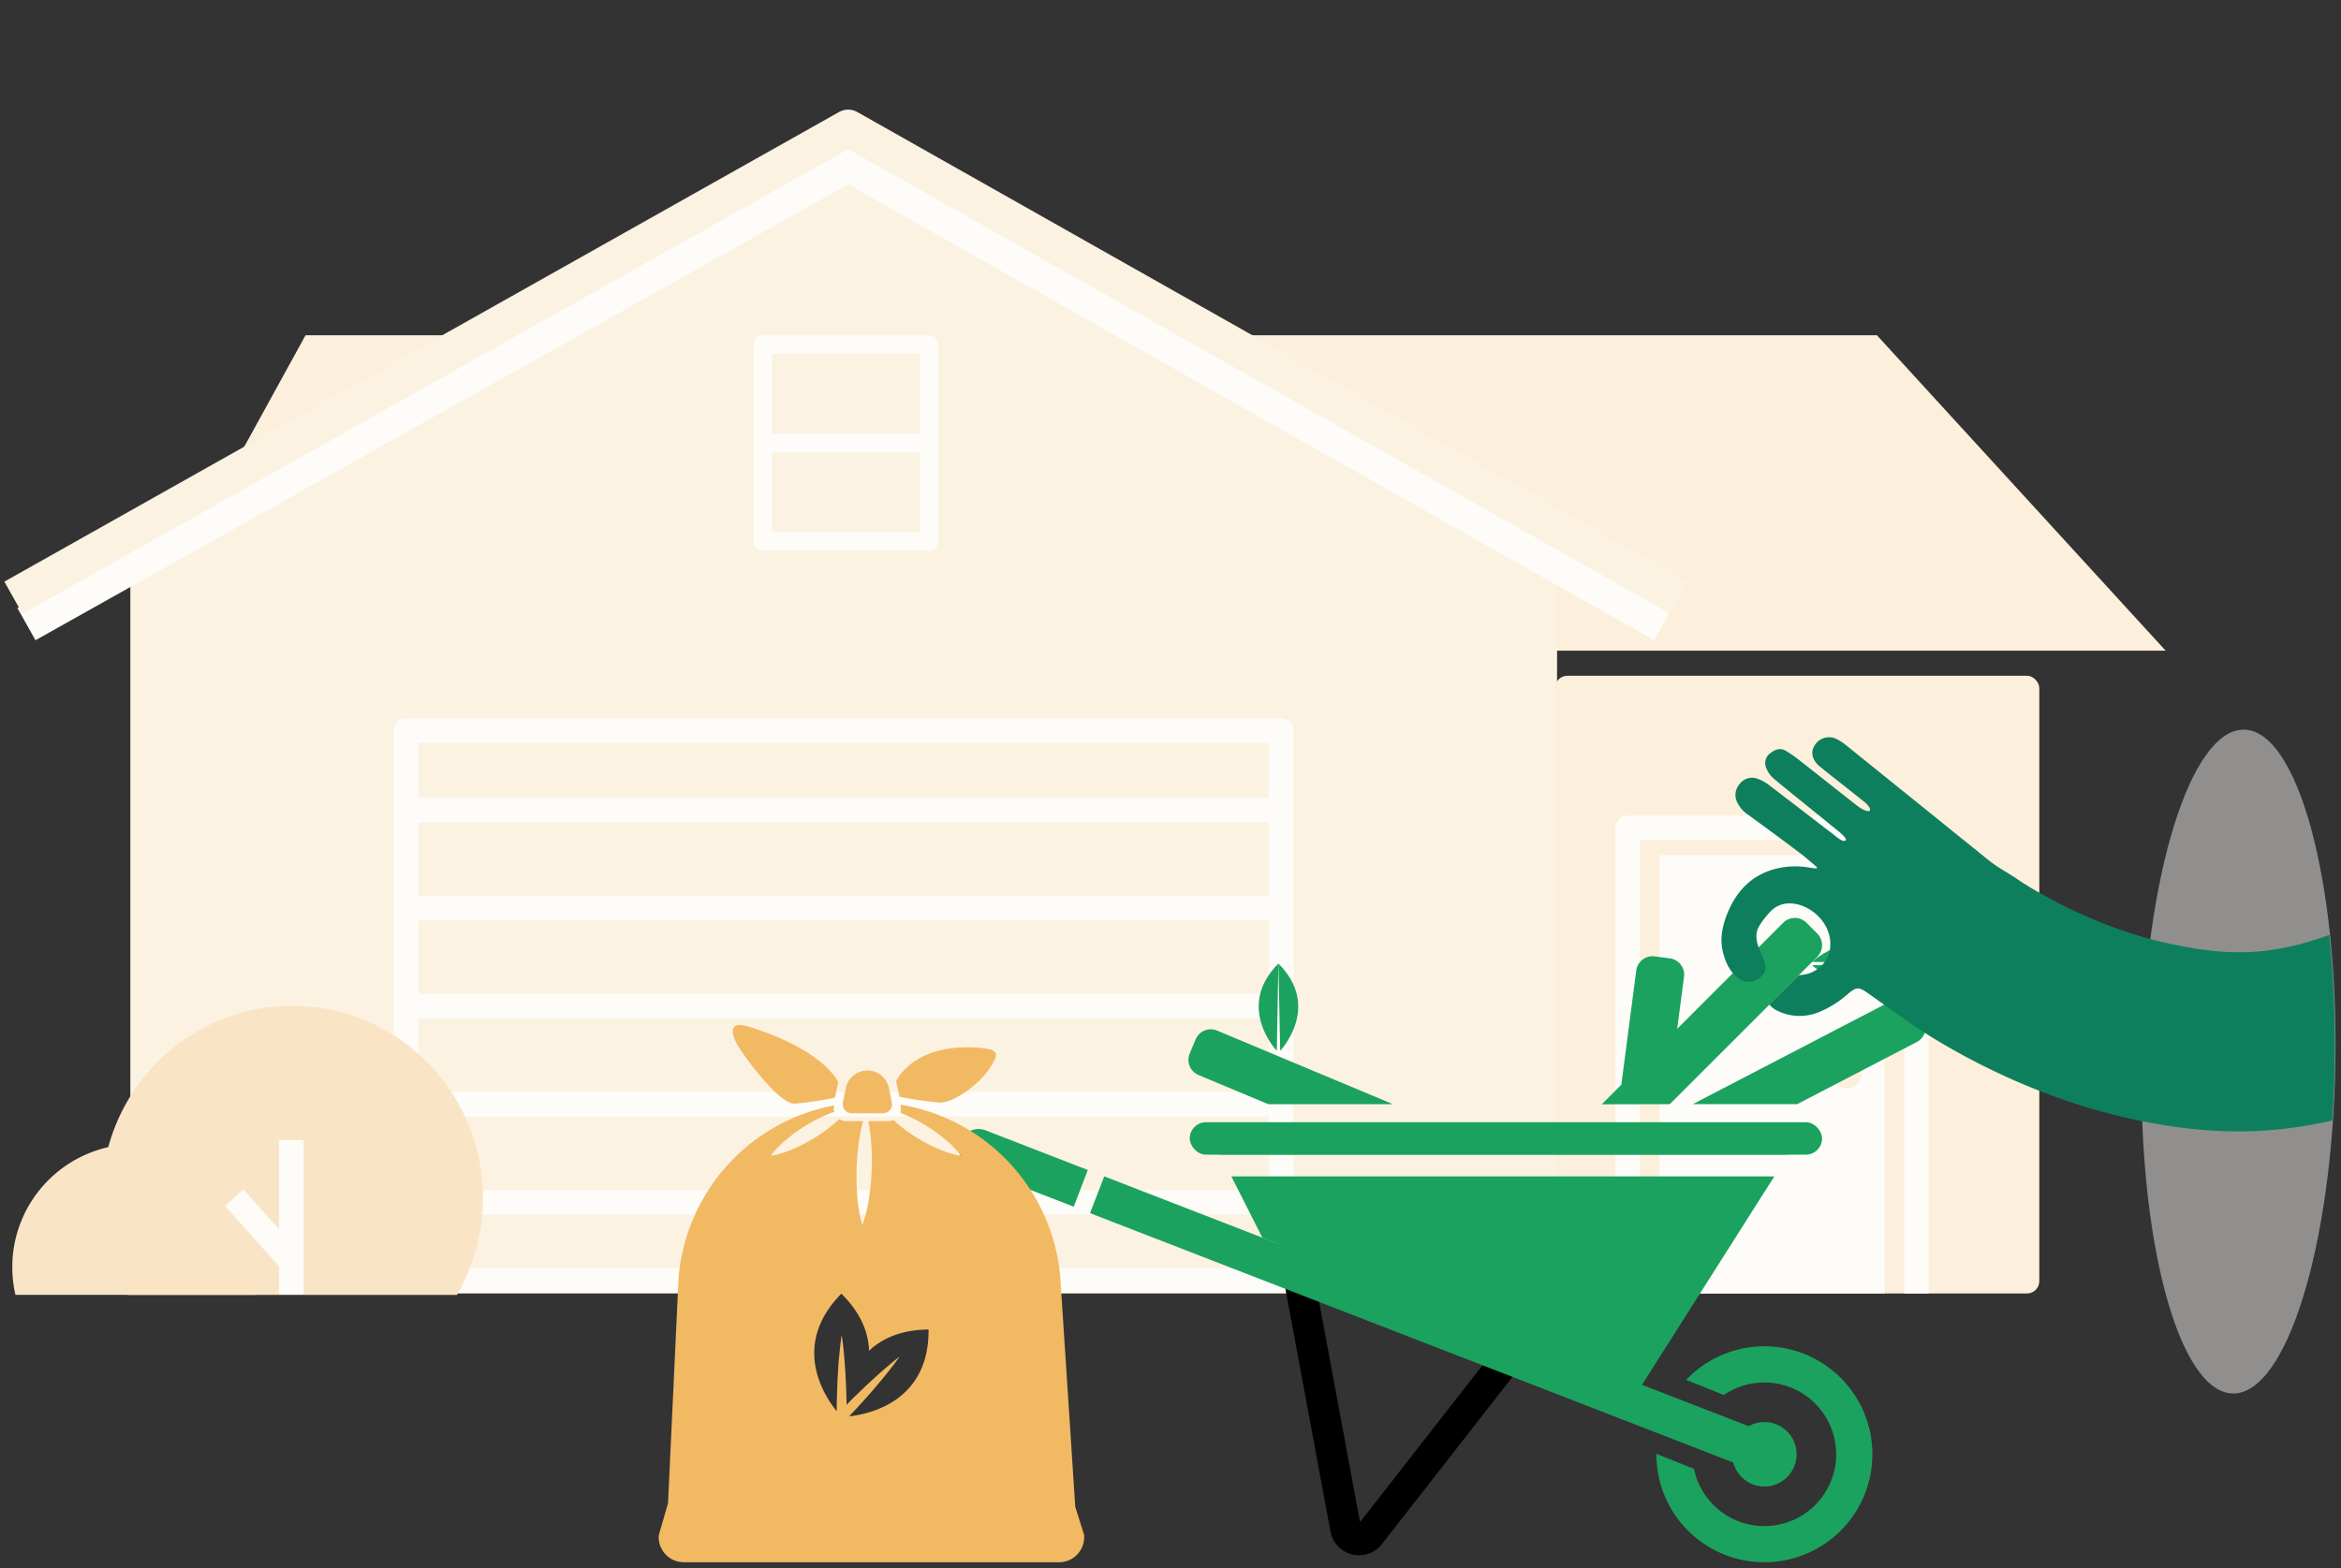 <svg xmlns="http://www.w3.org/2000/svg" xmlns:xlink="http://www.w3.org/1999/xlink" width="761" height="510" viewBox="0 0 761 510">
  <rect x="0" y="0" width="761" height="510" fill="#333333" stroke="none"/>
  <defs>
    <clipPath id="clip-path">
      <path id="Union_47" data-name="Union 47" d="M176.9,223.826c-5.934-1.146-11.335-7.954-15.775-18.867l-10.689-12.785-2-49.228L68.648,121.3,0,97.606s3.625-62.392,3.625-63.2S36.045,0,36.045,0L180.416,7.621l-.011.708a9.459,9.459,0,0,1,1.894-.158c17.388.3,30.641,48.864,29.6,108.463S195.92,224.3,178.532,224a9.425,9.425,0,0,1-1.338-.119l0,.291Z" transform="translate(2672.217 6837.077)" fill="#412727"/>
    </clipPath>
    <clipPath id="clip-path-2">
      <path id="Path_2424" data-name="Path 2424" d="M12.689,88.079l14.57-10.5L16.72,76.61l-5.93,2.83L1.97,76.61,0,58.68,15.58,42.23l12.53-2.97L11.48,19.04,19.57,3.28,53.39,0l59.6,61.72,36.67,23.39,59.82,2.57v67.81l-77-1.52L83.06,131.22,48.57,102.91Z" transform="translate(-3.12 -3.28)" fill="none"/>
    </clipPath>
  </defs>
  <g id="Green-waste-illustration" transform="translate(-2150.733 304.942)">
    <rect id="Rectangle_7045" data-name="Rectangle 7045" width="761" height="510" transform="translate(2150.733 -304.942)" fill="none"/>
    <path id="Path_2314" data-name="Path 2314" d="M107.93,0c59.608,0,107.93,14.1,107.93,31.488S167.538,62.976,107.93,62.976,0,48.879,0,31.488,48.322,0,107.93,0Z" transform="matrix(-0.017, 1, -1, -0.017, 2911.733, -67.145)" fill="#eeedeb" opacity="0.5"/>
    <g id="Group_4269" data-name="Group 4269" transform="translate(1194.733 -520.886)">
      <g id="Group_4188" data-name="Group 4188" transform="translate(-6151 -16671)">
        <path id="Path_2175" data-name="Path 2175" d="M2072.724,15300.443h510.807l93.868,102.578H2016.353Z" transform="translate(5133.601 1695.508)" fill="#fcefdb"/>
        <path id="Path_936" data-name="Path 936" d="M469.385,16.961V259.428H5.59V16.961l230.12-125.07Z" transform="translate(7143.778 17048.111)" fill="#fcf2e2"/>
        <path id="Path_937" data-name="Path 937" d="M14.457,155.263,281.577,5.37,546.54,155.263" transform="translate(7101.14 16934.633)" fill="none" stroke="#fdfcf8" stroke-linejoin="round" stroke-width="12"/>
        <path id="Path_2187" data-name="Path 2187" d="M10.3,158.09,281.657,5.37,551.852,158.09" transform="translate(7101.06 16923.215)" fill="none" stroke="#fcf2e2" stroke-linejoin="round" stroke-width="12"/>
        <rect id="Rectangle_6976" data-name="Rectangle 6976" width="157.422" height="200.853" rx="4" transform="translate(7612.505 17106.686)" fill="#fcefdb"/>
        <g id="Group_4186" data-name="Group 4186" transform="translate(7239.061 17124.535)">
          <path id="Path_1926" data-name="Path 1926" d="M294.971,192.914V14.12H10.56V192.914Z" transform="translate(-10.56 -14.119)" fill="none" stroke="#fdfcf8" stroke-linejoin="round" stroke-width="8"/>
          <path id="Path_2178" data-name="Path 2178" d="M2186.3,16645.822h284.411" transform="translate(-2186.301 -16492.479)" fill="none" stroke="#fdfcf8" stroke-width="8"/>
          <path id="Path_2183" data-name="Path 2183" d="M2186.3,16645.822h284.411" transform="translate(-2186.301 -16524.359)" fill="none" stroke="#fdfcf8" stroke-width="8"/>
          <path id="Path_2184" data-name="Path 2184" d="M2186.3,16645.822h284.411" transform="translate(-2186.301 -16556.24)" fill="none" stroke="#fdfcf8" stroke-width="8"/>
          <path id="Path_2185" data-name="Path 2185" d="M2186.3,16645.822h284.411" transform="translate(-2186.301 -16588.121)" fill="none" stroke="#fdfcf8" stroke-width="8"/>
          <path id="Path_2186" data-name="Path 2186" d="M2186.3,16645.822h284.411" transform="translate(-2186.301 -16620.002)" fill="none" stroke="#fdfcf8" stroke-width="8"/>
        </g>
        <path id="Path_2181" data-name="Path 2181" d="M10.56,156.694V14.12H83.881V156.694" transform="translate(7635.841 17150.846)" fill="#fdfcf8"/>
        <path id="Path_2182" data-name="Path 2182" d="M10.56,165.512V14.12h93.871V165.512" transform="translate(7625.566 17142.027)" fill="none" stroke="#fdfcf8" stroke-linejoin="round" stroke-width="8"/>
        <ellipse id="Ellipse_578" data-name="Ellipse 578" cx="4.587" cy="4.587" rx="4.587" ry="4.587" transform="translate(7702.969 17231.672)" fill="#fcefdb"/>
        <g id="Rectangle_6985" data-name="Rectangle 6985" transform="translate(7352 16996)" fill="none" stroke="#fdfcf8" stroke-linejoin="round" stroke-width="6">
          <rect width="60" height="38" stroke="none"/>
          <rect x="3" y="3" width="54" height="32" fill="none"/>
        </g>
        <g id="Rectangle_6986" data-name="Rectangle 6986" transform="translate(7352 17028)" fill="none" stroke="#fdfcf8" stroke-linejoin="round" stroke-width="6">
          <rect width="60" height="38" stroke="none"/>
          <rect x="3" y="3" width="54" height="32" fill="none"/>
        </g>
        <g id="Group_4187" data-name="Group 4187" transform="translate(7111 17214.41)">
          <path id="Subtraction_19" data-name="Subtraction 19" d="M-1194.44-11053.109h-107.122a62.462,62.462,0,0,1-6.231-14.911,63.122,63.122,0,0,1-2.208-16.589,62.539,62.539,0,0,1,4.872-24.327,62.33,62.33,0,0,1,13.287-19.867,61.768,61.768,0,0,1,19.707-13.395,61.169,61.169,0,0,1,24.133-4.912,61.169,61.169,0,0,1,24.133,4.912,61.766,61.766,0,0,1,19.707,13.395,62.338,62.338,0,0,1,13.287,19.867,62.539,62.539,0,0,1,4.872,24.327,63.122,63.122,0,0,1-2.208,16.589,62.448,62.448,0,0,1-6.23,14.911Z" transform="translate(1339 11146.699)" fill="#f9e5c6"/>
          <path id="Subtraction_20" data-name="Subtraction 20" d="M-1260.017-11098.11h-77.966a40.239,40.239,0,0,1-1.016-9,39.74,39.74,0,0,1,3.143-15.568,39.871,39.871,0,0,1,8.572-12.716,39.865,39.865,0,0,1,12.714-8.572,39.747,39.747,0,0,1,15.57-3.144,39.747,39.747,0,0,1,15.57,3.144,39.864,39.864,0,0,1,12.714,8.572,39.871,39.871,0,0,1,8.572,12.716,39.746,39.746,0,0,1,3.143,15.568,40.246,40.246,0,0,1-1.016,9Z" transform="translate(1339 11191.699)" fill="#f9e5c6"/>
          <g id="Group_4176" data-name="Group 4176" transform="translate(72.164 43.268)">
            <path id="Path_2179" data-name="Path 2179" d="M1935.508,16394.127v50.189" transform="translate(-1916.955 -16394.127)" fill="none" stroke="#fdfcf8" stroke-width="8"/>
            <path id="Path_2180" data-name="Path 2180" d="M1936.692,16418l17.625,19.783" transform="translate(-1936.692 -16399.287)" fill="none" stroke="#fdfcf8" stroke-width="8"/>
          </g>
        </g>
      </g>
    </g>
    <g id="Layer_2" data-name="Layer 2" transform="translate(2462.575 -6.454)">
      <g id="Layer_1" data-name="Layer 1" transform="translate(0 0)">
        <path id="Path_1411" data-name="Path 1411" d="M192.21,201.19l15.4,82.985a4.426,4.426,0,0,0,7.841,1.914l47.713-61.106" transform="translate(-82.026 -85.546)" fill="none" stroke="#000" stroke-linecap="round" stroke-linejoin="round" stroke-width="10"/>
        <path id="Path_1412" data-name="Path 1412" d="M292.357,228.9,79.088,146.2,74.46,158.157l213.269,82.7a6.4,6.4,0,1,0,4.628-11.934Z" transform="translate(-31.965 -62.167)" fill="#1ba25f"/>
        <path id="Path_1413" data-name="Path 1413" d="M42.312,132.774,8.971,119.835a6.4,6.4,0,0,0-4.6,11.94l33.37,12.94Z" transform="translate(-0.535 -50.816)" fill="#1ba25f"/>
        <ellipse id="Ellipse_500" data-name="Ellipse 500" cx="10.48" cy="10.479" rx="10.48" ry="10.479" transform="translate(251.235 163.92)" fill="#1ba25f"/>
        <rect id="Rectangle_6849" data-name="Rectangle 6849" width="205.549" height="10.543" rx="5.271" transform="translate(74.917 66.432)" fill="#1ba25f"/>
        <path id="Path_1414" data-name="Path 1414" d="M331.113,130.7l2.759-4.34H144.35l2.2,4.34Z" transform="translate(-61.678 -53.732)" fill="#1ba25f"/>
        <path id="Path_1415" data-name="Path 1415" d="M154.38,146.2l10.083,19.93,122.115,49.9L330.893,146.2Z" transform="translate(-65.943 -62.167)" fill="#1ba25f"/>
        <path id="Path_1416" data-name="Path 1416" d="M429.833,242.32A34.985,34.985,0,0,0,404.4,253.242l12.256,4.909a23.35,23.35,0,1,1-9.7,24.029l-12.239-4.9v.15a35.112,35.112,0,1,0,35.112-35.112Z" transform="translate(-168.119 -103.032)" fill="#1ba25f"/>
        <path id="Path_1417" data-name="Path 1417" d="M385.976,60.567,433.9,12.654a5.346,5.346,0,0,0,0-7.559l-3.507-3.512a5.352,5.352,0,0,0-7.565,0L388.373,36.073l2.213-16.912a5.346,5.346,0,0,0-4.6-6l-4.921-.644a5.346,5.346,0,0,0-6,4.6l-4.811,36.79a1.2,1.2,0,0,1-.029.322l-6.381,6.387Z" transform="translate(-154.999 -0.016)" fill="#1ba25f"/>
        <path id="Path_1418" data-name="Path 1418" d="M133.4,77.879l22.632,9.474h40.533L139.447,63.433a5.346,5.346,0,0,0-7,2.874l-1.92,4.6a5.358,5.358,0,0,0,2.868,6.973Z" transform="translate(-55.631 -26.802)" fill="#1ba25f"/>
        <path id="Path_1419" data-name="Path 1419" d="M490.433,52.259l-2.3-4.4a5.34,5.34,0,0,0-7.209-2.3L415.3,79.674h33.956l38.877-20.206a5.346,5.346,0,0,0,2.3-7.209Z" transform="translate(-176.873 -19.123)" fill="#1ba25f"/>
        <path id="Path_1420" data-name="Path 1420" d="M264.022,204.24a5.34,5.34,0,0,0,.241,7.295l3.507,3.507a5.34,5.34,0,0,0,7.565,0l10.807-10.8Z" transform="translate(-111.994 -86.842)" fill="#1ba25f"/>
        <path id="Path_1421" data-name="Path 1421" d="M181.575,54.189S195.147,39.95,181,25.82" transform="translate(-77.26 -10.987)" fill="#1ba25f"/>
        <path id="Path_1422" data-name="Path 1422" d="M175.729,54.189s-13.584-14.239.529-28.369" transform="translate(-72.518 -10.987)" fill="#1ba25f"/>
        <path id="Path_1423" data-name="Path 1423" d="M482.79,26.366s14.239,13.584,28.363-.546" transform="translate(-205.566 -10.987)" fill="#1ba25f"/>
        <path id="Path_1424" data-name="Path 1424" d="M482.79,20.522s14.239-13.584,28.363.546" transform="translate(-205.566 -6.235)" fill="#1ba25f"/>
      </g>
    </g>
    <g id="Layer_2-2" data-name="Layer 2" transform="translate(2364.857 28.363)">
      <g id="Layer_1-2" data-name="Layer 1" transform="translate(0 0)">
        <path id="Path_1407" data-name="Path 1407" d="M122.986,41.1H112.907A2.961,2.961,0,0,1,110,37.553l.931-4.631a7.162,7.162,0,0,1,7.015-5.742h0a7.162,7.162,0,0,1,7.015,5.742l.931,4.631a2.961,2.961,0,0,1-2.906,3.548Z" transform="translate(-50.11 -12.389)" fill="#f2b963"/>
        <path id="Path_1408" data-name="Path 1408" d="M141.8,24.42s5.143-12.43,26.667-10.988c7.157.648,6.792,1.894,3.755,6.716S160.6,31.5,155.993,31.288a118.3,118.3,0,0,1-13.061-1.9Z" transform="translate(-64.63 -6.07)" fill="#f2b963"/>
        <path id="Path_1409" data-name="Path 1409" d="M78.555,18.673S74.539,8.529,50.092.741c-7.38-2.542-6.77,1.91-3.717,6.721S59.747,25.792,64.351,25.58a117.364,117.364,0,0,0,13.061-1.927Z" transform="translate(-20.161 -0.002)" fill="#f2b963"/>
        <path id="Path_1410" data-name="Path 1410" d="M138.283,187.44l-2.863-9.067-4.9-75.1A62.259,62.259,0,0,0,78.565,47.58l.1.512a4.006,4.006,0,0,1-.158,2.144c.544.2,1.088.414,1.589.637a53.606,53.606,0,0,1,12.811,7.82,32.479,32.479,0,0,1,5.4,5.551,31.876,31.876,0,0,1-7.423-2.286A51.942,51.942,0,0,1,84.214,58.5a52.432,52.432,0,0,1-6.128-4.354q-.9-.751-1.774-1.562a4.005,4.005,0,0,1-1.633.343H68.149a56.636,56.636,0,0,1,.876,6.264,79.108,79.108,0,0,1,.229,9.219,77.828,77.828,0,0,1-.827,9.186A46.2,46.2,0,0,1,66.2,86.731a46.988,46.988,0,0,1-1.633-9.252,77.908,77.908,0,0,1-.218-9.219,80.331,80.331,0,0,1,.827-9.186,58.551,58.551,0,0,1,1.268-6.139H60.954a4,4,0,0,1-2.237-.675c-.7.659-1.41,1.284-2.139,1.894a51.914,51.914,0,0,1-6.123,4.354,52.006,52.006,0,0,1-6.661,3.45,31.794,31.794,0,0,1-7.407,2.264,32.305,32.305,0,0,1,5.4-5.529,52.111,52.111,0,0,1,6.128-4.354,53.008,53.008,0,0,1,6.678-3.45q1.216-.514,2.465-.963a4,4,0,0,1-.054-1.818l.054-.272a62.254,62.254,0,0,0-50.613,56.4L3.038,177.225l-3.01,10.34a8.163,8.163,0,0,0,8.136,8.816H130.147a8.163,8.163,0,0,0,8.136-8.942ZM61.9,148.936c1.143-1.2,2.286-2.416,3.407-3.646,1.524-1.671,3.037-3.352,4.506-5.072s2.933-3.456,4.354-5.225,2.814-3.57,4.114-5.442c-1.829,1.377-3.548,2.857-5.279,4.354s-3.391,3.01-5.045,4.555-3.265,3.124-4.9,4.713q-1,.99-1.981,1.992-.071-4.664-.321-9.333c-.125-2.215-.278-4.435-.479-6.65s-.435-4.435-.795-6.65c-.354,2.215-.544,4.435-.789,6.65s-.354,4.435-.484,6.65q-.3,5.72-.343,11.429c-4.354-5.393-14.759-21.682,1.518-38.21,6.482,6.384,8.816,12.795,9,18.558,4.18-3.929,10.34-6.835,19.347-6.906C87.92,143.973,68.764,148.18,61.9,148.936Z" transform="translate(-0.002 -21.687)" fill="#f2b963"/>
      </g>
    </g>
    <g id="Mask_Group_278" data-name="Mask Group 278" transform="translate(25.559 -6912.564)" clip-path="url(#clip-path)">
      <g id="Layer_2-3" data-name="Layer 2" transform="translate(2669.242 6854.349) rotate(-9)">
        <g id="Layer_1-3" data-name="Layer 1" transform="translate(5.926 0.939)">
          <g id="Group_4355" data-name="Group 4355" clip-path="url(#clip-path-2)">
            <path id="Path_2423" data-name="Path 2423" d="M206.69,90.43l-1.45.37c-24,5.94-38.72,3.41-56-3-23.24-8.5-40.95-23.11-46.9-28.43-3.15-3.13-6.15-5.07-9.33-8.59q-19.86-22-39.76-44a15.88,15.88,0,0,0-2.93-2.62,5.47,5.47,0,0,0-7.38,1.31c-1.47,1.77-1.3,4.15.48,6.45.47.52.94,1.05,1.4,1.58,3.81,4.13,7.63,8.26,11.42,12.41.75.81,1.82,2.51,1.32,3-.63.71-2.73-1-3.7-2-5.33-5.72-10.6-11.5-15.93-17.22a43.209,43.209,0,0,0-4.34-4.22c-1.55-1.25-3.22-1-4.86-.12a4,4,0,0,0-2.38,4.22,9,9,0,0,0,1.95,4.22c5.25,6,10.68,11.88,16,17.86,1.46,1.65,4.68,4.9,4,5.6C47.41,38,45.76,36,44.85,35c-6.18-6.49-12.3-13-18.5-19.49A13.4,13.4,0,0,0,23.05,13a5,5,0,0,0-6,.85,5.29,5.29,0,0,0-1.69,5.63,9.7,9.7,0,0,0,2.71,4.44c4.91,4.93,9.77,9.85,14.6,14.83,1.76,1.81,3.35,3.78,5,5.67l-.13.44c-.63-.18-1.29-.32-1.89-.52a26.35,26.35,0,0,0-11.37-1.47c-7.59.77-13.18,4.74-17.22,11.07C4.5,58,2.62,62.42,3.23,67.6c.41,3.4,1.39,6.54,4,8.93a5.45,5.45,0,0,0,6.48.55c2.14-1.21,2.79-2.78,2.25-5.5-.34-1.57-.82-3.06-1.12-4.61-.43-2.32-.27-4.65,1.23-6.45a26.57,26.57,0,0,1,4.64-4.35,8.26,8.26,0,0,1,5.81-1.55c4.74.46,9.52,4.57,11.09,9.58,2,6.35-1,12.26-7.17,13.82-1.92.48-4.06.2-6.1.14-1.21,0-2.4-.44-3.6-.47A5.69,5.69,0,0,0,15,82.56c-.46,2.75.51,4.7,3.42,6.49A16.51,16.51,0,0,0,30.6,91.18a32.37,32.37,0,0,0,10.54-4.44c3.13-1.86,3.88-1.77,6.55.82l14.13,13.79c.61.59,1.34,1.14,1.92,1.65h0c9.75,8.67,33.58,27.84,65.36,39.53,14,5.16,30.54,9.83,51.33,9.83a152,152,0,0,0,25.82-2.3c.76-8.43,1.24-17.26,1.4-26.36C207.85,112.1,207.5,100.92,206.69,90.43Z" transform="translate(-3.12 -3.28)" fill="#0e7f5c"/>
          </g>
        </g>
      </g>
    </g>
  </g>
</svg>

